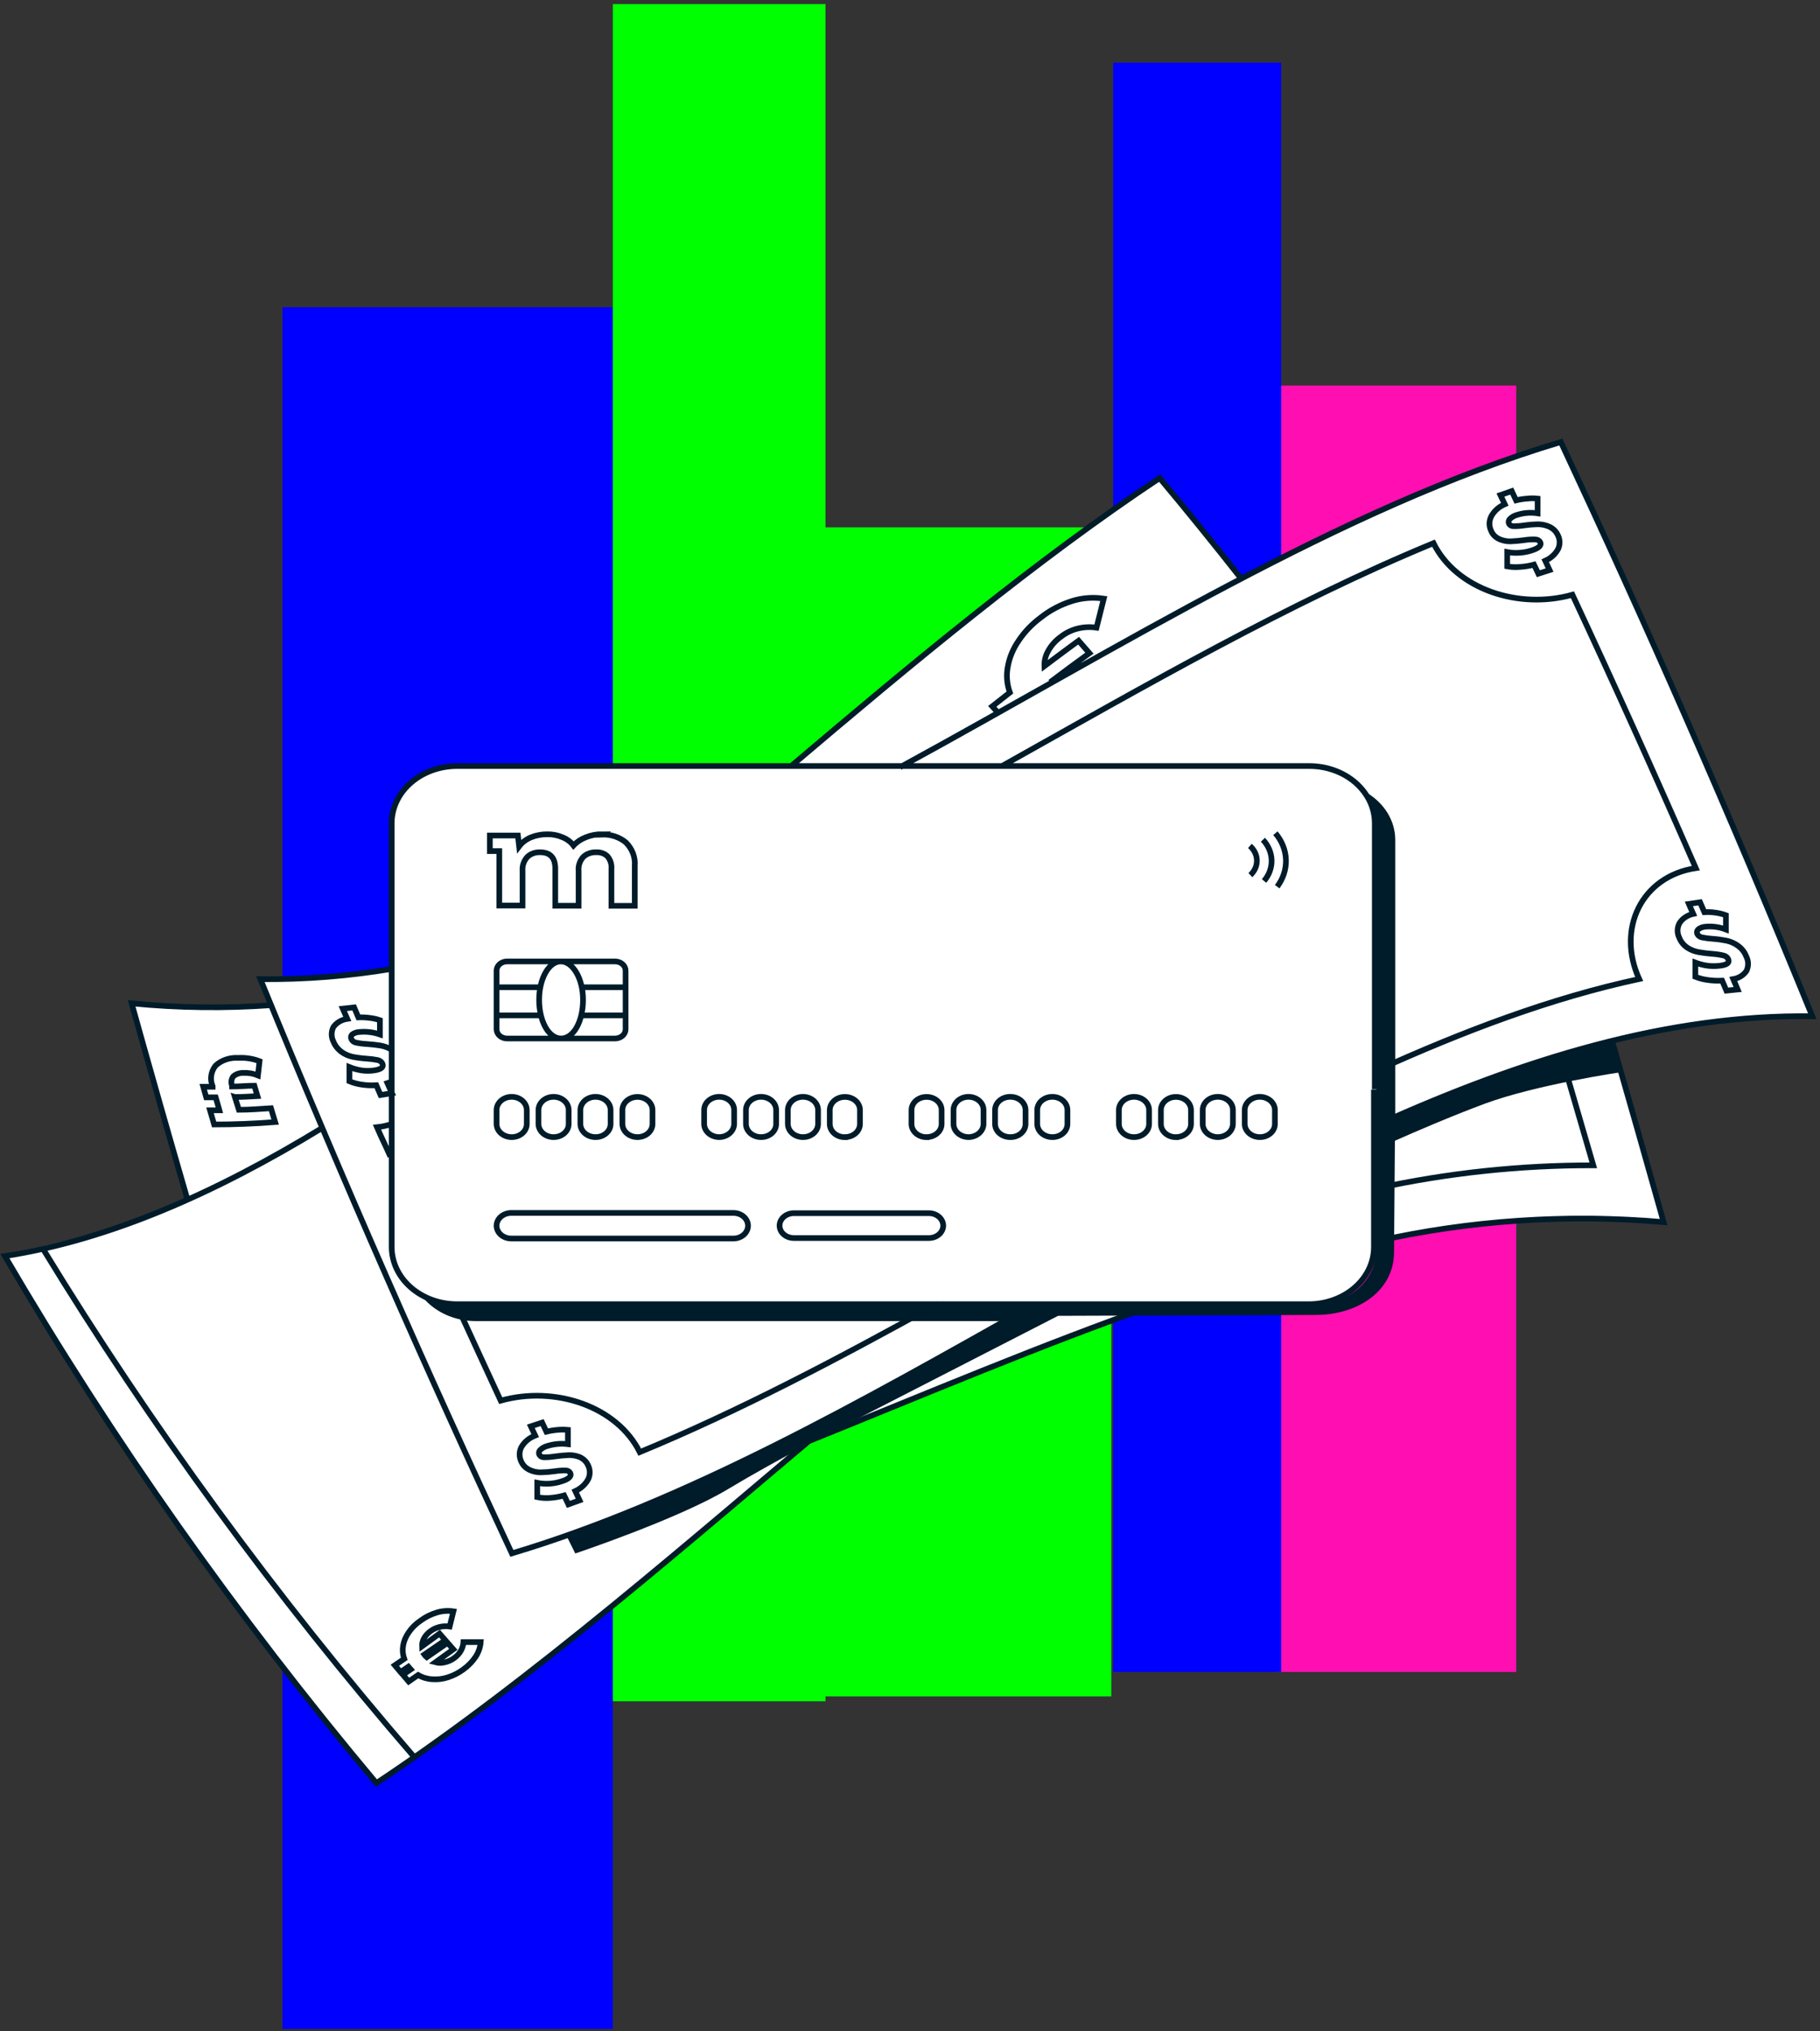 <svg width="396" height="442" viewBox="0 0 396 442" fill="none" xmlns="http://www.w3.org/2000/svg">
<rect x="0" y="0" width="396" height="442" fill="#333333" stroke="none"/>
<path d="M133.339 66.857H61.466V441.493H133.339V66.857Z" fill="#0000FF"/>
<path d="M133.012 66.964H61.507V440.814H133.012V66.964Z" fill="#0000FF"/>
<path d="M133.012 66.964H61.507V440.814H133.012V66.964Z" fill="#0000FF"/>
<path d="M329.907 83.894H277.535V363.808H329.907V83.894Z" fill="#FF0EB2"/>
<path d="M329.498 84.037H278.68V362.844H329.498V84.037Z" fill="#FF0EB2"/>
<path d="M329.457 84.037H278.639V362.844H329.457V84.037Z" fill="#FF0EB2"/>
<path d="M241.803 114.753H178.434V369.13H241.803V114.753Z" fill="#00FF00"/>
<path d="M240.822 115.682H178.475V368.166H240.822V115.682Z" fill="#00FF00"/>
<path d="M240.822 115.682H178.475V368.166H240.822V115.682Z" fill="#00FF00"/>
<path d="M278.762 13.638H242.212V363.808H278.762V13.638Z" fill="#0000FF"/>
<path d="M278.639 14.603H242.416V362.844H278.639V14.603Z" fill="#0000FF"/>
<path d="M278.639 14.603H242.416V362.844H278.639V14.603Z" fill="#0000FF"/>
<path d="M179.619 0.887H133.339V370.201H179.619V0.887Z" fill="#00FF00"/>
<path d="M178.475 1.423H134.28V369.344H178.475V1.423Z" fill="#00FF00"/>
<path d="M178.515 1.423H134.28V369.344H178.515V1.423Z" fill="#00FF00"/>
<path d="M394.445 220.731C377.234 178.537 359.325 137.673 339.732 95.767C319.687 101.781 297.711 111.172 270.601 125.32L270.191 125.535L269.924 125.176C264.255 117.994 258.361 110.705 252.425 103.631C226.342 120.975 200.711 142.251 172.327 166.22L172.184 166.346H99.623C95.843 166.346 92.218 167.659 89.544 169.996C86.871 172.333 85.37 175.502 85.37 178.807V210.425H85.062C75.775 211.964 66.336 212.692 56.884 212.597C57.274 213.603 57.685 214.572 58.095 215.56L59.205 218.253H58.362C48.483 218.914 38.556 218.776 28.706 217.84C32.567 231.575 36.613 245.795 40.741 260.141V260.5L40.371 260.662C28.005 266.389 14.738 270.485 1 272.817C24.434 312.857 51.464 351.209 81.837 387.511C84.302 385.877 86.91 384.082 90.052 381.873C115.869 363.919 141.849 341.87 166.946 320.648L172.04 316.357L175.593 313.358L176.291 312.981L193.81 305.8C212.89 298.007 232.565 289.982 251.316 283.392H284.937C288.717 283.392 292.342 282.079 295.016 279.743C297.689 277.406 299.19 274.236 299.19 270.932V269.675L299.58 269.585C322.172 264.881 342.464 263.534 361.769 265.456C358.196 252.798 354.458 239.673 350.658 226.422L350.535 225.991L351.028 225.884C365.132 222.312 379.762 220.576 394.445 220.731Z" fill="white"/>
<path d="M299.128 237.033V179.148C299.131 177.514 298.766 175.895 298.053 174.385C297.34 172.874 296.294 171.501 294.974 170.344C293.655 169.187 292.087 168.269 290.361 167.641C288.636 167.014 286.785 166.69 284.916 166.687H99.438C97.569 166.69 95.719 167.014 93.993 167.641C92.267 168.269 90.7 169.187 89.38 170.344C88.06 171.501 87.014 172.874 86.302 174.385C85.589 175.895 85.223 177.514 85.226 179.148V271.345C85.226 274.645 86.725 277.809 89.395 280.143C92.064 282.476 95.684 283.787 99.459 283.787H284.752C286.618 283.785 288.466 283.461 290.189 282.834C291.912 282.208 293.478 281.291 294.795 280.135C296.113 278.98 297.158 277.609 297.87 276.101C298.581 274.592 298.946 272.976 298.944 271.345V237.105M272.059 190.423C272.987 189.558 273.495 188.413 273.475 187.227C273.456 186.042 272.912 184.909 271.957 184.067M275.037 191.698C276.145 190.391 276.722 188.798 276.678 187.172C276.633 185.546 275.969 183.98 274.791 182.721M277.892 192.937C279.201 191.197 279.866 189.147 279.796 187.066C279.726 184.984 278.925 182.972 277.502 181.302M126.589 214.823H136.119M108.044 214.823H117.573M126.589 220.946H136.119M108.044 220.946H117.573M85.411 210.802C75.938 212.398 66.305 213.156 56.658 213.064C74.895 257.681 93.133 298.977 111.371 338.01C149.448 326.609 186.95 305.279 225.028 283.823M195.843 166.939C243.779 140.797 291.694 110.543 339.609 96.179C357.846 135.159 376.084 176.437 394.322 221.126C362.878 220.695 331.352 230.444 299.847 244.664M84.938 251.666C83.809 249.081 83.152 247.896 82.022 245.274C83.061 245.168 84.082 244.951 85.062 244.628M204.038 283.661C182.617 295.529 160.6 307.146 139.2 315.98C134.229 305.979 120.715 301.472 108.947 304.776C105.743 297.858 102.533 290.885 99.315 283.859M218.045 166.669C249.324 149.128 280.603 131.101 311.903 118.192C316.853 128.193 330.387 132.699 342.135 129.413C351.076 148.565 360.023 168.393 368.978 188.897C357.169 190.693 351.685 202.112 356.655 213.028C337.534 217.14 318.537 224.339 299.416 232.994M85.472 235.202C85.103 235.399 84.71 235.562 84.302 235.687C84.63 236.423 84.938 237.159 85.267 237.877L82.802 238.272L81.878 236.136C80.829 236.211 79.773 236.169 78.736 236.01C77.796 235.882 76.882 235.634 76.025 235.274V232.186C76.875 232.53 77.772 232.777 78.695 232.922C79.579 233.047 80.481 233.047 81.365 232.922C82.926 232.706 83.542 232.204 83.213 231.449C83.124 231.254 82.982 231.08 82.8 230.943C82.618 230.805 82.4 230.708 82.166 230.659C81.368 230.504 80.558 230.402 79.742 230.354C78.727 230.285 77.718 230.153 76.723 229.959C75.843 229.765 75.022 229.403 74.32 228.9C73.503 228.293 72.886 227.505 72.534 226.62C72.289 226.127 72.163 225.595 72.163 225.058C72.163 224.52 72.289 223.989 72.534 223.496C72.859 223.024 73.297 222.619 73.819 222.309C74.34 221.999 74.931 221.792 75.553 221.7C75.224 220.964 74.916 220.21 74.587 219.474L77.052 219.204L77.976 221.377C78.786 221.341 79.598 221.377 80.4 221.485C81.174 221.569 81.933 221.738 82.659 221.987V225.094C81.251 224.604 79.729 224.419 78.222 224.555C77.625 224.574 77.053 224.77 76.6 225.111C76.472 225.247 76.391 225.412 76.365 225.587C76.34 225.762 76.371 225.939 76.456 226.099C76.535 226.292 76.669 226.464 76.845 226.599C77.021 226.734 77.234 226.828 77.463 226.871C78.238 227.035 79.028 227.138 79.825 227.176C80.844 227.245 81.858 227.358 82.864 227.517C83.73 227.682 84.547 228 85.267 228.451M40.864 261.272C36.756 247.112 32.683 232.796 28.644 218.325C38.73 219.318 48.904 219.45 59.02 218.72M175.942 313.61C200.752 303.591 226.794 292.549 251.624 283.841M350.781 226.566C354.519 239.553 358.25 252.672 361.975 265.922C340.981 264.099 319.784 265.521 299.354 270.124M339.732 229.726C342.018 237.59 344.332 245.538 346.674 253.57C330.75 253.539 314.884 255.234 299.437 258.615M184.588 306.338C150.372 335.065 116.136 365.247 81.899 387.996C51.499 351.715 24.467 313.368 1.062 273.32C24.084 269.729 47.108 259.477 70.192 245.382M171.937 166.867C198.636 144.208 225.521 121.837 252.323 104.026C258.224 111.076 264.146 118.383 270.088 125.948M217.203 155.124C216.751 154.658 216.32 154.191 215.888 153.706L219.729 150.69C219.091 148.914 218.929 147.034 219.256 145.196C219.598 143.17 220.394 141.224 221.598 139.468C222.879 137.53 224.533 135.799 226.486 134.351C228.473 132.772 230.797 131.552 233.325 130.76C235.518 130.083 237.873 129.91 240.164 130.257C239.63 132.358 239.117 134.459 238.583 136.577C237.215 136.37 235.811 136.437 234.477 136.773C233.143 137.109 231.913 137.705 230.881 138.516C229.712 139.344 228.766 140.386 228.108 141.569C227.497 142.612 227.201 143.773 227.246 144.944C229.724 143.077 232.202 141.234 234.68 139.414L237.042 142.125C234.188 144.19 231.353 146.291 228.499 148.445M90.155 382.358C59.942 347.387 32.92 310.394 9.338 271.722M202.128 269.388H172.718C171.899 269.388 171.113 269.104 170.532 268.6C169.951 268.095 169.622 267.41 169.616 266.694C169.622 265.977 169.95 265.29 170.531 264.782C171.111 264.275 171.897 263.988 172.718 263.983H202.128C202.949 263.988 203.734 264.275 204.315 264.782C204.895 265.29 205.224 265.977 205.229 266.694C205.224 267.41 204.895 268.095 204.313 268.6C203.732 269.104 202.947 269.388 202.128 269.388ZM111.33 269.495H159.573C160.418 269.495 161.227 269.202 161.824 268.68C162.421 268.158 162.757 267.45 162.757 266.712C162.757 265.974 162.421 265.266 161.824 264.744C161.227 264.223 160.418 263.929 159.573 263.929H111.227C110.395 263.934 109.597 264.221 109.003 264.73C108.409 265.24 108.065 265.931 108.044 266.658C108.038 267.028 108.116 267.394 108.274 267.737C108.431 268.08 108.664 268.392 108.96 268.656C109.256 268.92 109.609 269.129 109.998 269.273C110.387 269.418 110.804 269.493 111.227 269.495H111.33ZM131.067 181.518C129.833 181.502 128.612 181.729 127.493 182.182C126.438 182.583 125.509 183.199 124.782 183.977C124.191 183.193 123.358 182.57 122.379 182.182C121.346 181.736 120.204 181.514 119.052 181.536C117.84 181.531 116.641 181.757 115.54 182.2C114.489 182.633 113.594 183.31 112.952 184.157L112.685 181.805H106.585V185.198H108.639V197.048H113.692V189.454C113.606 188.375 113.979 187.308 114.739 186.455C115.089 186.121 115.519 185.858 115.998 185.684C116.477 185.51 116.994 185.43 117.512 185.45C119.73 185.45 120.818 186.635 120.818 189.041V197.084H125.891V189.454C125.791 188.377 126.158 187.307 126.918 186.455C127.275 186.119 127.712 185.855 128.198 185.681C128.684 185.508 129.207 185.429 129.732 185.45C130.194 185.424 130.656 185.492 131.084 185.648C131.511 185.803 131.892 186.043 132.196 186.347C132.829 187.138 133.127 188.097 133.038 189.059V197.102H138.111V188.376C138.187 187.463 138.055 186.545 137.724 185.676C137.393 184.807 136.868 184.004 136.181 183.313C135.488 182.734 134.669 182.283 133.773 181.987C132.877 181.691 131.921 181.555 130.964 181.59L131.067 181.518ZM114.616 244.592V241.522C114.61 240.763 114.262 240.037 113.646 239.502C113.03 238.967 112.198 238.667 111.33 238.667C110.462 238.667 109.629 238.967 109.013 239.502C108.398 240.037 108.049 240.763 108.044 241.522V244.556C108.044 245.318 108.39 246.049 109.006 246.588C109.622 247.126 110.458 247.429 111.33 247.429C111.758 247.431 112.184 247.36 112.581 247.219C112.978 247.077 113.34 246.869 113.645 246.606C113.95 246.342 114.193 246.029 114.359 245.683C114.526 245.338 114.613 244.967 114.616 244.592ZM123.735 244.592V241.522C123.729 240.763 123.381 240.037 122.765 239.502C122.149 238.967 121.316 238.667 120.449 238.667C119.581 238.667 118.748 238.967 118.132 239.502C117.516 240.037 117.168 240.763 117.162 241.522V244.556C117.162 245.318 117.509 246.049 118.125 246.588C118.741 247.126 119.577 247.429 120.449 247.429C120.877 247.431 121.303 247.36 121.7 247.219C122.097 247.077 122.458 246.869 122.764 246.606C123.069 246.342 123.312 246.029 123.478 245.683C123.645 245.338 123.732 244.967 123.735 244.592ZM132.853 244.592V241.522C132.848 240.763 132.499 240.037 131.884 239.502C131.268 238.967 130.435 238.667 129.567 238.667C128.699 238.667 127.867 238.967 127.251 239.502C126.635 240.037 126.287 240.763 126.281 241.522V244.556C126.281 245.318 126.627 246.049 127.244 246.588C127.86 247.126 128.696 247.429 129.567 247.429C129.996 247.431 130.421 247.36 130.819 247.219C131.216 247.077 131.577 246.869 131.882 246.606C132.188 246.342 132.43 246.029 132.597 245.683C132.764 245.338 132.851 244.967 132.853 244.592ZM141.972 244.592V241.522C141.97 241.147 141.882 240.776 141.716 240.431C141.549 240.085 141.306 239.772 141.001 239.509C140.696 239.245 140.335 239.037 139.937 238.896C139.54 238.754 139.115 238.683 138.686 238.685C137.824 238.685 136.996 238.983 136.384 239.515C135.773 240.046 135.426 240.768 135.421 241.522V244.556C135.421 245.315 135.764 246.043 136.376 246.581C136.988 247.12 137.818 247.424 138.686 247.429C139.115 247.431 139.54 247.36 139.937 247.219C140.335 247.077 140.696 246.869 141.001 246.606C141.306 246.342 141.549 246.029 141.716 245.683C141.882 245.338 141.97 244.967 141.972 244.592ZM159.738 244.592V241.522C159.738 240.765 159.394 240.039 158.781 239.503C158.169 238.968 157.338 238.667 156.472 238.667C155.606 238.667 154.775 238.968 154.163 239.503C153.551 240.039 153.206 240.765 153.206 241.522V244.556C153.206 245.318 153.553 246.049 154.169 246.588C154.785 247.126 155.621 247.429 156.493 247.429C157.348 247.415 158.164 247.112 158.77 246.583C159.375 246.054 159.722 245.34 159.738 244.592ZM168.877 244.592V241.522C168.871 240.763 168.523 240.037 167.907 239.502C167.292 238.967 166.459 238.667 165.591 238.667C164.723 238.667 163.89 238.967 163.274 239.502C162.659 240.037 162.31 240.763 162.305 241.522V244.556C162.305 245.318 162.651 246.049 163.267 246.588C163.884 247.126 164.719 247.429 165.591 247.429C166.02 247.431 166.445 247.36 166.842 247.219C167.239 247.077 167.601 246.869 167.906 246.606C168.211 246.342 168.454 246.029 168.621 245.683C168.787 245.338 168.874 244.967 168.877 244.592ZM177.996 244.592V241.522C177.99 240.763 177.642 240.037 177.026 239.502C176.41 238.967 175.578 238.667 174.71 238.667C173.842 238.667 173.009 238.967 172.393 239.502C171.778 240.037 171.429 240.763 171.424 241.522V244.556C171.424 245.318 171.77 246.049 172.386 246.588C173.002 247.126 173.838 247.429 174.71 247.429C175.139 247.431 175.564 247.36 175.961 247.219C176.358 247.077 176.72 246.869 177.025 246.606C177.33 246.342 177.573 246.029 177.739 245.683C177.906 245.338 177.993 244.967 177.996 244.592ZM183.829 247.429C184.257 247.431 184.683 247.36 185.08 247.219C185.477 247.077 185.839 246.869 186.144 246.606C186.449 246.342 186.692 246.029 186.858 245.683C187.025 245.338 187.112 244.967 187.115 244.592V241.522C187.112 241.147 187.025 240.776 186.858 240.431C186.692 240.085 186.449 239.772 186.144 239.509C185.839 239.245 185.477 239.037 185.08 238.896C184.683 238.754 184.257 238.683 183.829 238.685C182.961 238.685 182.128 238.985 181.512 239.52C180.897 240.055 180.548 240.781 180.542 241.54V244.574C180.542 245.336 180.889 246.067 181.505 246.606C182.121 247.144 182.957 247.447 183.829 247.447V247.429ZM201.594 247.429C202.023 247.431 202.448 247.36 202.845 247.219C203.242 247.077 203.604 246.869 203.909 246.606C204.214 246.342 204.457 246.029 204.623 245.683C204.79 245.338 204.877 244.967 204.88 244.592V241.522C204.877 241.147 204.79 240.776 204.623 240.431C204.457 240.085 204.214 239.772 203.909 239.509C203.604 239.245 203.242 239.037 202.845 238.896C202.448 238.754 202.023 238.683 201.594 238.685C200.728 238.685 199.897 238.986 199.285 239.521C198.672 240.057 198.328 240.783 198.328 241.54V244.574C198.328 245.333 198.672 246.061 199.284 246.599C199.895 247.138 200.726 247.442 201.594 247.447V247.429ZM210.733 247.429C211.592 247.42 212.414 247.119 213.023 246.589C213.633 246.06 213.983 245.343 213.999 244.592V241.522C213.999 240.765 213.655 240.039 213.042 239.503C212.43 238.968 211.599 238.667 210.733 238.667C209.867 238.667 209.037 238.968 208.424 239.503C207.812 240.039 207.468 240.765 207.468 241.522V244.556C207.468 245.318 207.814 246.049 208.43 246.588C209.046 247.126 209.882 247.429 210.754 247.429H210.733ZM219.852 247.429C220.281 247.431 220.706 247.36 221.103 247.219C221.501 247.077 221.862 246.869 222.167 246.606C222.472 246.342 222.715 246.029 222.882 245.683C223.048 245.338 223.135 244.967 223.138 244.592V241.522C223.133 240.763 222.784 240.037 222.168 239.502C221.553 238.967 220.72 238.667 219.852 238.667C219.417 238.66 218.985 238.728 218.58 238.869C218.176 239.009 217.807 239.217 217.496 239.483C217.184 239.749 216.936 240.066 216.766 240.416C216.596 240.766 216.507 241.142 216.504 241.522V244.556C216.504 245.318 216.851 246.049 217.467 246.588C218.083 247.126 218.919 247.429 219.79 247.429H219.852ZM228.971 247.429C229.4 247.431 229.825 247.36 230.222 247.219C230.619 247.077 230.981 246.869 231.286 246.606C231.591 246.342 231.834 246.029 232.001 245.683C232.167 245.338 232.254 244.967 232.257 244.592V241.522C232.252 240.763 231.903 240.037 231.287 239.502C230.672 238.967 229.839 238.667 228.971 238.667C228.103 238.667 227.27 238.967 226.655 239.502C226.039 240.037 225.69 240.763 225.685 241.522V244.556C225.685 245.318 226.031 246.049 226.647 246.588C227.264 247.126 228.099 247.429 228.971 247.429ZM246.736 247.429C247.165 247.431 247.59 247.36 247.987 247.219C248.385 247.077 248.746 246.869 249.051 246.606C249.356 246.342 249.599 246.029 249.766 245.683C249.932 245.338 250.02 244.967 250.022 244.592V241.522C250.017 240.763 249.668 240.037 249.053 239.502C248.437 238.967 247.604 238.667 246.736 238.667C245.868 238.667 245.036 238.967 244.42 239.502C243.804 240.037 243.456 240.763 243.45 241.522V244.556C243.45 245.318 243.796 246.049 244.413 246.588C245.029 247.126 245.865 247.429 246.736 247.429ZM255.855 247.429C256.284 247.431 256.709 247.36 257.106 247.219C257.504 247.077 257.865 246.869 258.17 246.606C258.475 246.342 258.718 246.029 258.885 245.683C259.051 245.338 259.138 244.967 259.141 244.592V241.522C259.138 241.147 259.051 240.776 258.885 240.431C258.718 240.085 258.475 239.772 258.17 239.509C257.865 239.245 257.504 239.037 257.106 238.896C256.709 238.754 256.284 238.683 255.855 238.685C254.989 238.685 254.158 238.986 253.546 239.521C252.934 240.057 252.59 240.783 252.59 241.54V244.574C252.59 245.333 252.933 246.061 253.545 246.599C254.157 247.138 254.987 247.442 255.855 247.447V247.429ZM264.994 247.429C265.854 247.42 266.675 247.119 267.285 246.589C267.894 246.06 268.244 245.343 268.26 244.592V241.522C268.26 240.765 267.916 240.039 267.303 239.503C266.691 238.968 265.86 238.667 264.994 238.667C264.562 238.662 264.133 238.733 263.732 238.874C263.331 239.015 262.966 239.225 262.659 239.491C262.351 239.756 262.107 240.072 261.94 240.421C261.774 240.77 261.688 241.144 261.688 241.522V244.556C261.688 245.318 262.034 246.049 262.65 246.588C263.267 247.126 264.102 247.429 264.974 247.429H264.994ZM274.113 247.429C274.542 247.431 274.967 247.36 275.364 247.219C275.762 247.077 276.123 246.869 276.428 246.606C276.733 246.342 276.976 246.029 277.143 245.683C277.309 245.338 277.397 244.967 277.399 244.592V241.522C277.394 240.763 277.045 240.037 276.43 239.502C275.814 238.967 274.981 238.667 274.113 238.667C273.245 238.667 272.413 238.967 271.797 239.502C271.181 240.037 270.833 240.763 270.827 241.522V244.556C270.827 245.318 271.173 246.049 271.79 246.588C272.406 247.126 273.242 247.429 274.113 247.429ZM136.119 224.088V211.286C136.13 211.016 136.079 210.747 135.968 210.495C135.857 210.242 135.69 210.012 135.475 209.818C135.26 209.623 135.003 209.469 134.718 209.363C134.434 209.258 134.128 209.204 133.819 209.204H110.344C109.744 209.204 109.168 209.408 108.739 209.774C108.309 210.139 108.06 210.637 108.044 211.161V223.962C108.044 224.496 108.286 225.007 108.717 225.384C109.149 225.761 109.734 225.973 110.344 225.973H133.819C134.418 225.973 134.994 225.769 135.424 225.403C135.853 225.038 136.103 224.54 136.119 224.016V224.088ZM122.03 209.204C119.442 209.204 117.306 212.902 117.306 217.553C117.306 222.203 119.36 225.973 122.092 225.973C124.823 225.973 126.856 222.203 126.856 217.553C126.856 212.902 124.618 209.204 122.03 209.204ZM339.034 119.431C338.459 120.547 337.467 121.459 336.22 122.016C336.528 122.68 336.857 123.363 337.165 124.045L334.721 124.835C334.413 124.171 334.105 123.524 333.776 122.86C332.762 123.136 331.714 123.305 330.654 123.363C329.749 123.447 328.833 123.404 327.943 123.237V120.131C328.82 120.295 329.72 120.343 330.613 120.275C331.527 120.223 332.426 120.054 333.283 119.772C334.844 119.269 335.46 118.677 335.131 117.976C335.037 117.799 334.886 117.648 334.697 117.543C334.508 117.438 334.288 117.383 334.063 117.384C333.259 117.351 332.453 117.399 331.661 117.527C330.661 117.67 329.653 117.76 328.641 117.797C327.807 117.81 326.982 117.643 326.238 117.312C325.401 116.937 324.761 116.294 324.452 115.517C324.208 115.023 324.082 114.492 324.082 113.955C324.082 113.417 324.208 112.886 324.452 112.392C325.061 111.233 326.105 110.29 327.409 109.717L326.464 107.724L328.929 106.862L329.874 108.873C330.665 108.677 331.477 108.551 332.297 108.496C333.047 108.406 333.807 108.406 334.556 108.496V111.692C333.062 111.462 331.525 111.58 330.1 112.033C329.478 112.201 328.923 112.519 328.498 112.949C328.367 113.091 328.283 113.261 328.254 113.441C328.225 113.621 328.252 113.805 328.333 113.972C328.424 114.14 328.571 114.279 328.754 114.372C328.938 114.465 329.149 114.507 329.36 114.493C330.152 114.497 330.943 114.437 331.722 114.314C332.728 114.173 333.743 114.095 334.762 114.08C335.601 114.101 336.424 114.292 337.165 114.637C337.976 115.04 338.607 115.674 338.951 116.432C339.193 116.902 339.325 117.409 339.339 117.924C339.353 118.439 339.249 118.951 339.034 119.431ZM128.027 321.779C127.449 322.927 126.442 323.87 125.172 324.454C125.48 325.119 125.809 325.783 126.117 326.465L123.673 327.345L122.749 325.406C121.729 325.692 120.674 325.873 119.606 325.945C118.698 326.011 117.783 325.95 116.895 325.765V322.659C118.674 323.015 120.534 322.896 122.235 322.318C123.796 321.833 124.412 321.205 124.084 320.522C123.993 320.348 123.845 320.202 123.658 320.103C123.471 320.004 123.255 319.956 123.036 319.966C122.23 319.954 121.425 320.014 120.633 320.145C119.635 320.285 118.626 320.363 117.614 320.379C116.774 320.381 115.947 320.196 115.211 319.84C114.388 319.448 113.754 318.811 113.425 318.045C113.18 317.551 113.054 317.02 113.054 316.482C113.054 315.945 113.18 315.414 113.425 314.92C114.059 313.788 115.127 312.886 116.444 312.371L115.499 310.36L117.963 309.552L118.888 311.527C119.681 311.333 120.492 311.201 121.311 311.132C122.062 311.06 122.819 311.06 123.57 311.132V314.238C122.07 314.054 120.541 314.19 119.114 314.633C118.493 314.794 117.938 315.106 117.512 315.531C117.381 315.669 117.296 315.836 117.267 316.013C117.238 316.191 117.266 316.372 117.347 316.536C117.434 316.709 117.579 316.854 117.762 316.954C117.945 317.053 118.159 317.102 118.374 317.093C119.166 317.096 119.957 317.036 120.736 316.913C121.742 316.764 122.757 316.668 123.776 316.626C124.605 316.612 125.428 316.765 126.179 317.075C127.001 317.467 127.636 318.104 127.965 318.87C128.417 319.796 128.439 320.839 128.027 321.779ZM380.007 211.251C379.704 211.713 379.29 212.113 378.794 212.423C378.298 212.733 377.73 212.946 377.132 213.046C377.46 213.8 377.789 214.554 378.097 215.308L375.632 215.56L374.708 213.387C373.665 213.439 372.618 213.39 371.586 213.243C370.65 213.12 369.738 212.885 368.875 212.543V209.455C369.729 209.78 370.626 210.009 371.545 210.137C372.431 210.245 373.329 210.245 374.215 210.137C375.755 209.958 376.372 209.509 376.043 208.737C375.961 208.534 375.822 208.352 375.639 208.208C375.456 208.063 375.235 207.961 374.996 207.911C374.209 207.727 373.404 207.607 372.593 207.552C371.579 207.479 370.57 207.353 369.574 207.175C368.696 207.015 367.869 206.691 367.15 206.223C366.328 205.668 365.713 204.912 365.384 204.051C365.14 203.561 365.014 203.032 365.014 202.498C365.014 201.963 365.14 201.435 365.384 200.945C365.691 200.431 366.118 199.98 366.639 199.621C367.159 199.262 367.76 199.003 368.403 198.862C368.074 198.144 367.766 197.408 367.458 196.689L369.902 196.33C370.21 197.048 370.539 197.749 370.847 198.485C371.657 198.431 372.471 198.467 373.27 198.593C374.047 198.695 374.806 198.882 375.53 199.149V202.255C374.131 201.714 372.594 201.503 371.073 201.645C370.474 201.68 369.908 201.896 369.471 202.255C369.342 202.39 369.258 202.554 369.229 202.729C369.2 202.903 369.227 203.081 369.307 203.243C369.399 203.428 369.54 203.591 369.719 203.719C369.897 203.847 370.108 203.936 370.333 203.979C371.11 204.134 371.9 204.237 372.695 204.284C373.712 204.358 374.721 204.496 375.714 204.697C376.597 204.896 377.417 205.264 378.117 205.774C378.956 206.369 379.583 207.16 379.925 208.055C380.191 208.553 380.336 209.095 380.35 209.645C380.364 210.195 380.247 210.742 380.007 211.251ZM51.092 238.685C51.379 239.619 51.646 240.481 51.975 241.486C54.316 241.486 56.637 241.289 58.958 241.145C59.266 242.15 59.553 243.156 59.862 244.161C55.446 244.502 51.01 244.682 46.594 244.682C46.286 243.641 45.978 242.617 45.69 241.594H47.744C47.477 240.57 47.21 239.798 46.923 238.775H44.869C44.643 238.003 44.417 237.249 44.212 236.477H46.266V236.369C45.953 235.631 45.848 234.838 45.959 234.057C46.07 233.276 46.393 232.529 46.902 231.88C47.529 231.297 48.296 230.842 49.149 230.55C50.002 230.258 50.918 230.136 51.831 230.193C53.422 230.106 55.013 230.352 56.473 230.911L56.124 233.999C55.15 233.598 54.077 233.413 53.002 233.46C52.589 233.441 52.176 233.499 51.791 233.628C51.405 233.758 51.055 233.958 50.763 234.214C50.54 234.507 50.4 234.842 50.353 235.192C50.307 235.541 50.356 235.896 50.496 236.225V236.423C52.119 236.423 53.741 236.243 55.343 236.243L56.021 238.506C54.398 238.595 52.776 238.703 51.154 238.703L51.092 238.685ZM98.781 360.812C99.391 360.392 99.89 359.862 100.245 359.258C100.599 358.654 100.801 357.99 100.835 357.311H104.593C104.506 358.415 104.142 359.488 103.525 360.453C102.817 361.529 101.891 362.484 100.794 363.272C99.807 364.006 98.681 364.584 97.467 364.978C96.373 365.339 95.201 365.48 94.037 365.391C92.942 365.329 91.885 365.013 90.977 364.475L88.923 365.894L87.67 364.421L89.375 363.254L89.108 362.949L88.861 362.662L87.156 363.829C86.746 363.326 86.314 362.841 85.904 362.356L87.957 360.956C87.63 360.021 87.545 359.033 87.711 358.065C87.892 357.038 88.312 356.055 88.943 355.175C89.604 354.204 90.468 353.351 91.49 352.661C92.547 351.869 93.767 351.26 95.084 350.866C96.233 350.523 97.461 350.437 98.658 350.614C98.391 351.709 98.103 352.823 97.836 353.918C97.112 353.813 96.371 353.846 95.662 354.013C94.954 354.18 94.294 354.479 93.729 354.887C93.13 355.308 92.64 355.834 92.291 356.431C91.965 356.986 91.809 357.604 91.839 358.227L95.639 355.462L96.891 356.898L92.332 360.022L92.558 360.328C92.643 360.431 92.739 360.528 92.846 360.615L97.384 357.473C97.795 357.958 98.227 358.424 98.637 358.891L94.735 361.71C95.404 361.89 96.12 361.89 96.789 361.71C97.545 361.538 98.247 361.219 98.843 360.776L98.781 360.812Z" stroke="#001B29" stroke-width="1.232" stroke-miterlimit="10"/>
<path d="M322.973 240.194C334.228 236.01 352.712 233.299 352.712 233.299L350.781 226.566C350.781 226.566 335.829 230.75 325.355 234.341C318.064 236.818 308.699 240.84 303.585 243.085V182.793C303.59 180.724 303.005 178.687 301.882 176.865C300.76 175.044 299.136 173.496 297.157 172.361C298.67 174.398 299.476 176.774 299.477 179.202V250.051L299.293 272.476C299.29 273.959 298.952 275.427 298.299 276.795C297.645 278.164 296.689 279.406 295.485 280.45C294.28 281.495 292.852 282.321 291.281 282.881C289.711 283.442 288.029 283.725 286.333 283.716L99.438 283.877C96.665 283.867 93.955 283.157 91.633 281.831C92.927 283.562 94.693 284.983 96.773 285.968C98.853 286.952 101.181 287.468 103.546 287.468H218.804C205.414 294.884 175.839 311.186 165.673 315.998C152.364 322.3 123.241 334.15 123.241 334.15L125.172 338.028C125.172 338.028 147.579 330.523 158.341 324.06C169.103 317.596 180.932 311.617 180.932 311.617L230.223 286.319L286.271 286.122C295.637 286.122 303.318 280.735 303.318 272.476L303.503 248.22C308.083 246.191 315.743 242.887 322.973 240.194Z" fill="#001B29"/>
</svg>
